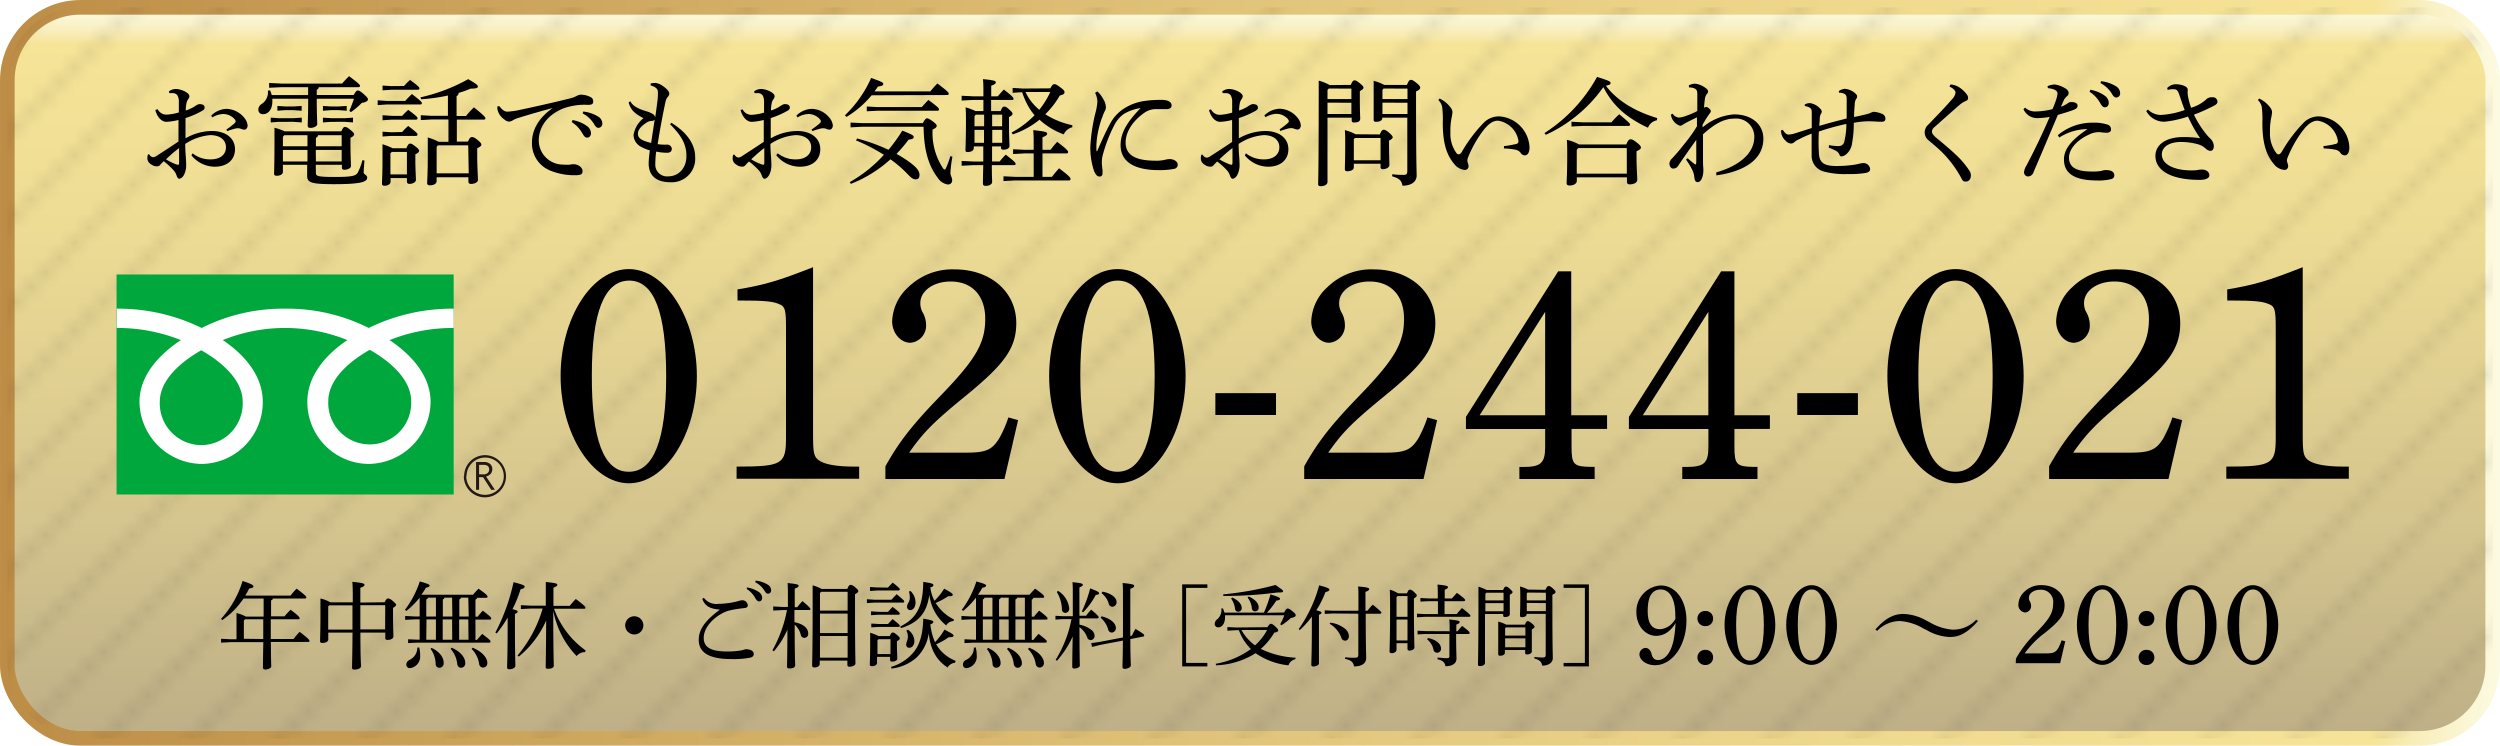 <svg xmlns="http://www.w3.org/2000/svg" xmlns:xlink="http://www.w3.org/1999/xlink" viewBox="0 0 412.24 122.95"><defs><style>.cls-1,.cls-3,.cls-4,.cls-7{fill:none;}.cls-2{fill:#fff;}.cls-3,.cls-4{stroke:#1d1d1b;stroke-width:0.3px;}.cls-3{stroke-linejoin:round;}.cls-4{stroke-linejoin:bevel;}.cls-5{isolation:isolate;}.cls-6{fill:url(#新規グラデーションスウォッチ_7);}.cls-7{stroke-miterlimit:10;stroke-width:2.41px;stroke:url(#Novpolko_p_chodu_18);}.cls-8{mix-blend-mode:soft-light;opacity:0.2;fill:url(#Diagonal_Lines);}.cls-9{fill:#00a73c;}.cls-10{fill:#231815;}</style><linearGradient id="新規グラデーションスウォッチ_7" x1="206.12" y1="121.74" x2="206.12" y2="1.21" gradientUnits="userSpaceOnUse"><stop offset="0" stop-color="#beaf87"/><stop offset="0.3" stop-color="#d5c58e"/><stop offset="0.7" stop-color="#eddc94"/><stop offset="0.95" stop-color="#f6e497"/><stop offset="0.95" stop-color="#f6e498"/><stop offset="0.97" stop-color="#f9f0c0"/><stop offset="0.99" stop-color="#fbf7d8"/><stop offset="1" stop-color="#fcfae1"/></linearGradient><linearGradient id="Novpolko_p_chodu_18" y1="61.47" x2="412.24" y2="61.47" gradientUnits="userSpaceOnUse"><stop offset="0" stop-color="#bd8d46"/><stop offset="0.12" stop-color="#c69b53"/><stop offset="0.48" stop-color="#e0c378"/><stop offset="0.77" stop-color="#f0db8f"/><stop offset="0.95" stop-color="#f6e497"/><stop offset="0.95" stop-color="#f6e498"/><stop offset="0.97" stop-color="#f9f0c0"/><stop offset="0.99" stop-color="#fbf7d8"/><stop offset="1" stop-color="#fcfae1"/></linearGradient><pattern id="Diagonal_Lines" data-name="Diagonal Lines" width="72" height="72" patternTransform="translate(-278.12 713.64) scale(2.41)" patternUnits="userSpaceOnUse" viewBox="0 0 72 72"><rect class="cls-1" width="72" height="72"/><line class="cls-2" x1="-23.75" y1="66" x2="-17.75" y2="72"/><line class="cls-2" x1="-23.75" y1="72" x2="-17.75" y2="66"/><line class="cls-3" x1="-7.48" y1="10.52" x2="10.51" y2="-7.48"/><line class="cls-3" x1="-7.48" y1="16.52" x2="16.51" y2="-7.48"/><line class="cls-3" x1="-7.48" y1="22.52" x2="22.51" y2="-7.48"/><line class="cls-3" x1="-7.48" y1="28.52" x2="28.51" y2="-7.48"/><line class="cls-3" x1="-7.48" y1="34.52" x2="34.51" y2="-7.48"/><line class="cls-3" x1="-7.48" y1="40.52" x2="40.51" y2="-7.48"/><line class="cls-3" x1="-7.48" y1="46.52" x2="46.51" y2="-7.48"/><line class="cls-3" x1="-7.48" y1="52.52" x2="52.51" y2="-7.48"/><line class="cls-3" x1="-7.48" y1="58.52" x2="58.51" y2="-7.48"/><line class="cls-3" x1="-7.48" y1="64.52" x2="64.51" y2="-7.48"/><line class="cls-3" x1="-7.48" y1="70.52" x2="70.51" y2="-7.48"/><line class="cls-3" x1="-7.48" y1="76.51" x2="76.51" y2="-7.48"/><line class="cls-3" x1="-1.48" y1="76.51" x2="76.51" y2="-1.48"/><line class="cls-3" x1="4.51" y1="76.51" x2="76.51" y2="4.52"/><line class="cls-3" x1="10.51" y1="76.51" x2="76.51" y2="10.52"/><line class="cls-3" x1="16.51" y1="76.51" x2="76.51" y2="16.52"/><line class="cls-3" x1="22.51" y1="76.51" x2="76.51" y2="22.52"/><line class="cls-3" x1="28.51" y1="76.51" x2="76.51" y2="28.52"/><line class="cls-3" x1="34.51" y1="76.51" x2="76.51" y2="34.52"/><line class="cls-3" x1="40.51" y1="76.51" x2="76.51" y2="40.52"/><line class="cls-3" x1="46.51" y1="76.51" x2="76.51" y2="46.52"/><line class="cls-3" x1="52.51" y1="76.51" x2="76.51" y2="52.52"/><line class="cls-3" x1="58.51" y1="76.51" x2="76.51" y2="58.52"/><line class="cls-3" x1="64.51" y1="76.51" x2="76.51" y2="64.52"/><line class="cls-4" x1="-28.75" y1="13.5" x2="-18.75" y2="3.5"/></pattern></defs><g class="cls-5"><g id="レイヤー_2" data-name="レイヤー 2"><g id="レイヤー_1-2" data-name="レイヤー 1"><rect class="cls-6" x="1.21" y="1.21" width="409.83" height="120.54" rx="12.05"/><rect class="cls-7" x="1.21" y="1.21" width="409.83" height="120.54" rx="12.05"/><rect class="cls-8" x="1.21" y="1.21" width="409.83" height="120.54" rx="12.05"/><path d="M103.7,44.37c6,0,11.21,8.1,11.21,17.66s-5.16,17.66-11.21,17.66S92.44,71.53,92.44,62,97.59,44.37,103.7,44.37Zm0,33.42q6.15,0,6.15-15.76c0-10.51-2-15.76-6.1-15.76s-6.16,5.3-6.16,15.56C97.54,72.48,99.55,77.79,103.65,77.79Z"/><path d="M134.07,71.73c0,3.06.15,3.61,1,4.21s2.75,1,5.75,1h.85v2H121.46v-2c7.6,0,8.15-.4,8.15-4.81V54c0-2.7-.15-3.4-.9-3.75-1.15-.55-2.3-.7-7.1-.7V47.72c4.5-.75,6.7-1.4,12.46-3.66Z"/><path d="M146,76.89c2.3-4.11,4.46-6.86,9.21-11.76,5.75-5.95,7.25-8.61,7.25-12.56,0-3.8-2.15-6.15-5.7-6.15-2.85,0-5,1.55-5,3.55a3,3,0,0,0,.45,1.65,4.29,4.29,0,0,1,.5,2,2.82,2.82,0,0,1-2.6,2.9c-1.61,0-3-1.6-3-3.55a8,8,0,0,1,2.7-5.65,10.41,10.41,0,0,1,7.61-2.9c5.9,0,10.16,3.7,10.16,8.85,0,4.2-2,6.86-8.66,12.26-5,4.1-6.65,5.75-9,9.11h9.35c3.25,0,4.3-.41,5.5-2.36a20,20,0,0,0,1.51-3.45l1.6.45-2.25,9.71H146Z"/><path d="M184.3,44.37c6,0,11.2,8.1,11.2,17.66s-5.15,17.66-11.2,17.66S173,71.53,173,62,178.19,44.37,184.3,44.37Zm-.05,33.42q6.15,0,6.15-15.76c0-10.51-2.05-15.76-6.1-15.76s-6.16,5.3-6.16,15.56C178.14,72.48,180.14,77.79,184.25,77.79Z"/><path d="M200.41,64.83h10v3.6h-10Z"/><path d="M215.06,76.89c2.31-4.11,4.46-6.86,9.21-11.76,5.75-5.95,7.25-8.61,7.25-12.56,0-3.8-2.15-6.15-5.7-6.15-2.85,0-5,1.55-5,3.55a3,3,0,0,0,.45,1.65,4.29,4.29,0,0,1,.5,2,2.82,2.82,0,0,1-2.6,2.9c-1.6,0-2.95-1.6-2.95-3.55a8,8,0,0,1,2.7-5.65,10.37,10.37,0,0,1,7.6-2.9c5.91,0,10.16,3.7,10.16,8.85,0,4.2-2,6.86-8.66,12.26-5,4.1-6.65,5.75-9,9.11h9.35c3.26,0,4.31-.41,5.51-2.36a20.85,20.85,0,0,0,1.5-3.45l1.6.45-2.25,9.71H215.06Z"/><path d="M259.09,68.48H265v2.25h-5.86v2.9c0,3,.35,3.31,3.2,3.36h.61v2H250.54V77h.55c3,0,3.7-.6,3.7-3.36v-2.9H241.73v-2l15.21-24h2.15Zm-15.11,0h10.81V51.42Z"/><path d="M286,68.48h5.85v2.25H286v2.9c0,3,.35,3.31,3.2,3.36h.6v2H277.4V77H278c3,0,3.71-.6,3.71-3.36v-2.9H268.6v-2l15.21-24H286Zm-15.11,0h10.81V51.42Z"/><path d="M296.36,64.83h10v3.6h-10Z"/><path d="M322.48,44.37c6,0,11.21,8.1,11.21,17.66s-5.16,17.66-11.21,17.66S311.22,71.53,311.22,62,316.38,44.37,322.48,44.37Zm-.05,33.42q6.15,0,6.15-15.76c0-10.51-2.05-15.76-6.1-15.76s-6.15,5.3-6.15,15.56C316.33,72.48,318.33,77.79,322.43,77.79Z"/><path d="M337.89,76.89c2.3-4.11,4.45-6.86,9.21-11.76,5.75-5.95,7.25-8.61,7.25-12.56,0-3.8-2.15-6.15-5.7-6.15-2.86,0-5,1.55-5,3.55a3,3,0,0,0,.45,1.65,4.29,4.29,0,0,1,.5,2,2.82,2.82,0,0,1-2.6,2.9c-1.6,0-2.95-1.6-2.95-3.55a8,8,0,0,1,2.7-5.65,10.38,10.38,0,0,1,7.61-2.9c5.9,0,10.15,3.7,10.15,8.85,0,4.2-1.95,6.86-8.65,12.26-5,4.1-6.66,5.75-9,9.11h9.36c3.25,0,4.3-.41,5.5-2.36a20.85,20.85,0,0,0,1.5-3.45l1.6.45-2.25,9.71H337.89Z"/><path d="M379.71,71.73c0,3.06.15,3.61,1,4.21s2.75,1,5.75,1h.85v2H367.11v-2c7.6,0,8.15-.4,8.15-4.81V54c0-2.7-.15-3.4-.9-3.75-1.15-.55-2.3-.7-7.1-.7V47.72c4.5-.75,6.7-1.4,12.45-3.66Z"/><rect class="cls-9" x="19.22" y="45.26" width="55.59" height="36.28"/><path class="cls-10" d="M76.48,78.52A3.48,3.48,0,1,0,80,75.05a3.47,3.47,0,0,0-3.47,3.47m.4,0A3.07,3.07,0,1,1,80,81.59,3.08,3.08,0,0,1,76.88,78.52Z"/><path class="cls-10" d="M81.64,80.77H81l-1.35-2.09H79v2.09H78.5V76.18h1.3a1.55,1.55,0,0,1,1,.31,1.08,1.08,0,0,1,.38.89,1.15,1.15,0,0,1-.27.75,1.48,1.48,0,0,1-.76.44l1.46,2.2M79,78.22h.67A1,1,0,0,0,80.4,78a.77.77,0,0,0,.26-.58c0-.51-.31-.77-.94-.77H79Z"/><path class="cls-2" d="M33.19,73.4a6.89,6.89,0,0,1-6.84-7.14c0-3.73,3.7-6.72,6.84-8.5,3.13,1.78,6.83,4.77,6.83,8.5a6.88,6.88,0,0,1-6.83,7.14m20.94-7.22c0-3.74,3.7-6.72,6.84-8.5,3.14,1.78,6.83,4.76,6.83,8.5a6.84,6.84,0,1,1-13.67,0M74.8,50.9a31.27,31.27,0,0,0-14,3.18A29.9,29.9,0,0,0,47,50.9a29.91,29.91,0,0,0-13.75,3.18,31.22,31.22,0,0,0-14-3.18v3.18a28.1,28.1,0,0,1,10.57,2C26.35,58.38,23,61.86,23,66.26A10.39,10.39,0,0,0,33.26,76.5,10.19,10.19,0,0,0,43.33,66.26c0-4.4-3.16-7.88-6.59-10.18a27.37,27.37,0,0,1,20.54,0c-3.44,2.3-6.6,5.78-6.6,10.18A10.19,10.19,0,0,0,60.75,76.5,10.33,10.33,0,0,0,71,66.26c0-4.4-3.32-7.88-6.76-10.18a28.15,28.15,0,0,1,10.58-2Z"/><path d="M39,103.09c0-.92,0-1.39,0-2a5.89,5.89,0,0,1,1.54.58h2.93V98.69H40.16a13.32,13.32,0,0,1-3.51,3.56l-.2-.2A16.26,16.26,0,0,0,40,95.8c1.51.51,1.79.68,1.79.89s-.22.29-.7.34a12.34,12.34,0,0,1-.64,1.18h7.46c.31-.41.65-.78,1-1.15,1.4,1.06,1.6,1.27,1.6,1.44s-.1.19-.25.19H45a.4.4,0,0,1-.3.31v2.63h2.22c.31-.38.61-.72,1-1.09,1.33,1,1.49,1.26,1.49,1.4s-.06.17-.22.17H44.65c0,1.09,0,2.17,0,3.26h3.76a11.51,11.51,0,0,1,1-1.18c1.48,1.13,1.62,1.35,1.62,1.49s-.06.17-.22.17H44.67c0,2.92.06,3.67.06,4s-.54.55-1,.55c-.25,0-.37-.11-.37-.31,0-.39,0-1.2.06-4.2H38l-1.55.08v-.64l1.55.08h1Zm4.41,2.28c0-1.09,0-2.17,0-3.26h-3l-.2.22v3Z"/><path d="M63.43,99.31c.23-.51.37-.62.51-.62s.37,0,.81.39.57.51.57.65-.17.3-.51.51V101c0,2.56.06,3.51.06,3.93s-.51.59-1,.59c-.22,0-.34-.11-.34-.3v-.91H59.43c0,4.29.1,5.17.1,5.53s-.51.57-1.09.57c-.25,0-.39-.09-.39-.29,0-.56.05-1.7.08-5.81h-4v1.15c0,.34-.43.56-1,.56-.23,0-.35-.1-.35-.3,0-.4.06-1.54.06-4.77,0-.94,0-1.63,0-2.26a5.68,5.68,0,0,1,1.63.63h3.7v0c0-1.79,0-2.66-.07-3.38,1.81.18,2,.3,2,.49s-.14.31-.68.49v2.44Zm-9.31.67v3.84h4c0-1.34,0-2.69,0-4H54.29Zm9.4-.19h-4.1c0,1.34,0,2.69,0,4h4.09Z"/><path d="M78,98.07c.29-.36.57-.67.91-1,1.42,1,1.48,1.17,1.48,1.32s-.09.19-.25.19H78.66c0,.16-.13.22-.26.3v2.81h.37a11.51,11.51,0,0,1,.85-1c1.28,1,1.38,1.14,1.38,1.29s-.07.19-.23.19H78.4v3.35h.24l.87-1c1.29,1,1.37,1.1,1.37,1.26s-.09.19-.25.19H68.81l-1.51.07v-.63l1.51.07h.39v-3.35h-.85l-1.54.08v-.64l1.54.08h.85V98.55h0A13.43,13.43,0,0,1,67,100.74l-.22-.19a15.77,15.77,0,0,0,2.44-4.67c1.38.37,1.62.53,1.62.68s-.14.27-.62.36a9,9,0,0,1-.74,1.15Zm-8.89,8.68a4.6,4.6,0,0,1,.17,1.32,1.93,1.93,0,0,1-1.64,2.1.57.57,0,0,1-.64-.56.88.88,0,0,1,.56-.81,2.23,2.23,0,0,0,1.26-2Zm1.45-8.2c0,.16-.13.22-.27.3v2.81h1.59V98.55Zm-.27,6.94h1.59v-3.35H70.33Zm.87,1.34c1.37.65,2,1.6,2,2.47a.72.72,0,0,1-.7.81.6.6,0,0,1-.62-.59A4.39,4.39,0,0,0,71,107Zm3.39-8.28H73.28c0,.16-.12.22-.26.3v2.81h1.57Zm0,3.59H73v3.35h1.57Zm-.09,4.66c1.69.73,2.26,1.79,2.26,2.52a.71.71,0,0,1-.7.79c-.32,0-.57-.22-.63-.65A4.34,4.34,0,0,0,74.31,107Zm2.76-8.25H76c0,.16-.12.22-.26.3v2.81h1.55Zm0,3.59H75.71v3.35h1.55Zm.7,4.66c1.63.65,2.44,1.72,2.44,2.5a.72.72,0,0,1-.67.78.66.66,0,0,1-.68-.62A4.47,4.47,0,0,0,77.77,107Z"/><path d="M81.68,104.3a32.2,32.2,0,0,0,3-8.3c1.63.41,1.83.56,1.83.73s-.15.33-.67.44a21.52,21.52,0,0,1-1.33,3.28c.65.15.85.28.85.4s-.09.23-.45.4v1.67c0,4.59.07,6.24.07,6.89,0,.28-.44.55-1,.55-.25,0-.36-.11-.36-.3,0-.59.09-2.24.09-7.16v-1.07a19.85,19.85,0,0,1-1.8,2.62ZM90,98.54c0-1.4,0-2,0-2.57,1.72.16,1.9.28,1.9.45s-.11.28-.64.48v3h2.69c.28-.34.6-.73,1-1.13,1.48,1.13,1.58,1.26,1.58,1.43s-.09.18-.23.18H91.36a14.48,14.48,0,0,0,5.22,6.88l-.11.27a1.75,1.75,0,0,0-1.38.65A13.07,13.07,0,0,1,94,106.92a14.65,14.65,0,0,1-1.77-3,16.11,16.11,0,0,1-1-3.17c0,7.07.09,8.58.09,9s-.51.53-1,.53c-.23,0-.34-.08-.34-.27,0-.59.06-2,.08-7.68a16,16,0,0,1-4.51,5.94l-.21-.18a21.18,21.18,0,0,0,4.14-7.74h-2l-1.59.08v-.64l1.59.08H90Z"/><path d="M106.09,103.12a1.48,1.48,0,0,1-3,0,1.48,1.48,0,1,1,3,0Z"/><path d="M118.64,100.51c-1.45-.11-2.36-.48-2.84-1.76l.26-.18a2.58,2.58,0,0,0,2.42,1,13.3,13.3,0,0,0,3.28-.46,2.34,2.34,0,0,1,.65-.13.9.9,0,0,1,.9.84c0,.27-.18.42-.59.45-.71.08-1.35.17-1.84.27a7.65,7.65,0,0,0-1.22.32c-2,.86-3.62,2.61-3.62,4.34,0,1.41,1,2.23,3.83,2.23a14.12,14.12,0,0,0,2.17-.15,4.93,4.93,0,0,0,.54-.12,1.4,1.4,0,0,1,.47-.1c.73,0,1.24.31,1.24.76,0,.28-.09.47-.51.61a14.56,14.56,0,0,1-3.17.25c-3.56,0-5.39-1-5.39-3.17,0-1.68,1-3.14,3.42-4.93Zm4.53-3.64a4.82,4.82,0,0,1,2,.78,1.22,1.22,0,0,1,.51.92c0,.38-.22.6-.51.6s-.44-.23-.7-.68a4.14,4.14,0,0,0-1.34-1.37Zm1.43-1.13a4.69,4.69,0,0,1,2,.67,1.1,1.1,0,0,1,.56.9.54.54,0,0,1-.52.59c-.18,0-.35-.1-.62-.56A3.93,3.93,0,0,0,124.53,96Z"/><path d="M131,102.59c1.49.31,2.27,1,2.27,1.88a.64.64,0,0,1-.64.71.6.6,0,0,1-.59-.54,3.34,3.34,0,0,0-1-1.63c0,5.09.08,6.26.08,6.68s-.47.53-1,.53c-.23,0-.34-.1-.34-.28,0-.52.05-1.73.06-6.11a14.87,14.87,0,0,1-2.23,3.57l-.24-.17a21.8,21.8,0,0,0,2.4-6.63H129l-1.5.08V100l1.5.08h.92V98.68c0-1.37,0-2-.05-2.54,1.62.16,1.82.27,1.82.45s-.14.27-.64.47v3.06h.42a9.82,9.82,0,0,1,.86-1c1.19,1,1.3,1.18,1.3,1.3s-.05.17-.2.17H131Zm8.71-5.48c.24-.55.37-.66.53-.66s.33,0,.78.39.51.51.51.64-.12.28-.54.5v2.36c0,7,.07,8.37.07,9.07,0,.32-.51.53-1,.53a.29.29,0,0,1-.33-.3v-.71h-4.56v.57c0,.33-.39.56-.89.56-.25,0-.36-.12-.36-.31,0-.7.08-2.16.08-9.89,0-1.91,0-2.63,0-3.34a6.64,6.64,0,0,1,1.47.59Zm.06.48h-4.38l-.18.21v2.89h4.56Zm0,3.59h-4.56v3.21h4.56Zm0,3.69h-4.56v3.58h4.56Z"/><path d="M147,98.89c.26-.29.53-.57.86-.91,1.19,1,1.24,1.07,1.24,1.21s-.1.18-.25.18h-4.72l-1.18.08v-.64l1.18.08Zm-.29,6c.24-.51.34-.59.49-.59s.25,0,.69.38.48.48.48.59-.1.29-.47.46v.59c0,.89.06,1.84.06,2.29,0,.28-.39.49-.85.49-.23,0-.34-.11-.34-.28v-.51h-2.15v1c0,.33-.37.54-.82.54-.26,0-.37-.07-.37-.26,0-.43.06-1.4.06-3.37,0-.75,0-1.13,0-1.88a8.55,8.55,0,0,1,1.38.54Zm-.28-8c.24-.29.48-.52.77-.82,1.15.89,1.17,1,1.17,1.12s-.1.18-.25.18h-3.48l-1.18.08V96.8l1.18.07Zm0,4c.26-.29.45-.5.76-.81,1.16.87,1.18,1,1.18,1.11s-.1.18-.25.18h-3.31l-1.18.08v-.64l1.18.08Zm0,2c.27-.29.45-.49.76-.8,1.11.87,1.19,1,1.19,1.1s-.1.19-.25.19h-3.28l-1.18.07v-.63l1.18.07Zm-1.55,2.51-.19.18v2.27h2.15v-2.45Zm12.6,3.89a1.6,1.6,0,0,0-1.23.78c-1.88-1.23-2.83-3-3.11-5.65a6.77,6.77,0,0,1-2,4,7.47,7.47,0,0,1-4.13,1.82l-.08-.28a7.41,7.41,0,0,0,3.54-2.21c1.09-1.16,1.71-3,1.77-5.74,1.52.26,1.66.38,1.66.54s-.09.23-.49.42a10.23,10.23,0,0,0,.77,2.93,11.19,11.19,0,0,0,1.56-2.08c1.35.69,1.49.83,1.49,1s-.16.27-.79.25a10.67,10.67,0,0,1-2.07,1.17,6.35,6.35,0,0,0,3.22,2.73Zm-.24-6.88a1.49,1.49,0,0,0-1.22.72,7.67,7.67,0,0,1-2.78-5.07c-.38,3-1.8,4.62-4.68,5.52l-.11-.27c2.63-1.32,3.75-3.15,3.79-7.36,1.56.23,1.67.34,1.67.53s-.1.25-.5.39a6.33,6.33,0,0,0,.68,2.2,10.17,10.17,0,0,0,1.6-2c1.31.71,1.41.84,1.41,1s-.15.27-.74.24a12.88,12.88,0,0,1-2.07,1.12,7.25,7.25,0,0,0,3,2.71Zm-7.54,1.42a2.35,2.35,0,0,1,1.08,1.88c0,.68-.4,1.11-.84,1.11a.49.49,0,0,1-.51-.54c0-.4.28-.71.28-1.34a1.86,1.86,0,0,0-.26-.94Zm.45-6.37a2.69,2.69,0,0,1,.82,1.88c0,.77-.37,1.26-.9,1.26a.51.51,0,0,1-.5-.55,1.4,1.4,0,0,1,.27-.74,1.6,1.6,0,0,0,.18-.78,3.16,3.16,0,0,0-.14-1Z"/><path d="M169.77,98.07c.3-.36.58-.67.92-1,1.41,1,1.48,1.17,1.48,1.32s-.1.19-.25.19H170.4a.45.45,0,0,1-.27.3v2.81h.37a10.1,10.1,0,0,1,.86-1c1.27,1,1.38,1.14,1.38,1.29s-.08.19-.23.19h-2.38v3.35h.25l.87-1c1.29,1,1.37,1.1,1.37,1.26s-.1.19-.25.19H160.55l-1.51.07v-.63l1.51.07h.39v-3.35h-.86l-1.54.08v-.64l1.54.08h.86V98.55h0a13.38,13.38,0,0,1-2.12,2.19l-.22-.19A16,16,0,0,0,161,95.88c1.38.37,1.61.53,1.61.68s-.14.27-.62.36a10.09,10.09,0,0,1-.73,1.15Zm-8.88,8.68a5,5,0,0,1,.17,1.32,1.93,1.93,0,0,1-1.65,2.1.56.56,0,0,1-.63-.56.87.87,0,0,1,.56-.81,2.22,2.22,0,0,0,1.25-2Zm1.44-8.2c0,.16-.12.22-.26.3v2.81h1.58V98.55Zm-.26,6.94h1.58v-3.35h-1.58Zm.87,1.34c1.37.65,2.05,1.6,2.05,2.47a.72.72,0,0,1-.7.81.6.6,0,0,1-.62-.59,4.39,4.39,0,0,0-.93-2.49Zm3.39-8.28H165c0,.16-.12.22-.26.3v2.81h1.57Zm0,3.59h-1.57v3.35h1.57Zm-.1,4.66c1.7.73,2.27,1.79,2.27,2.52a.71.71,0,0,1-.7.79c-.32,0-.57-.22-.64-.65a4.27,4.27,0,0,0-1.11-2.44ZM169,98.55h-1.29c0,.16-.13.22-.27.3v2.81H169Zm0,3.59h-1.56v3.35H169Zm.7,4.66c1.63.65,2.44,1.72,2.44,2.5a.72.72,0,0,1-.67.78.68.68,0,0,1-.69-.62,4.39,4.39,0,0,0-1.27-2.44Z"/><path d="M178,103a4.64,4.64,0,0,1,1.9.82,1.31,1.31,0,0,1,.59,1,.69.69,0,0,1-.62.73.62.62,0,0,1-.61-.5,3.62,3.62,0,0,0-1.26-1.63c0,4.83.06,5.92.06,6.34,0,.25-.42.48-.91.48-.22,0-.34-.11-.34-.28,0-.43,0-1.32.07-5a16,16,0,0,1-2.59,4l-.22-.15a19.64,19.64,0,0,0,2.61-6.72h-1.4l-1.24.08v-.63l1.24.07h1.62V98.6c0-1.56,0-2.08-.06-2.6,1.52.14,1.71.25,1.71.42s-.11.25-.56.44v4.67h1.1a9.16,9.16,0,0,1,.84-1c1.12.93,1.23,1.13,1.23,1.26s-.1.18-.25.18H178Zm-3.52-5.56a3.84,3.84,0,0,1,1.83,2.89.66.66,0,0,1-.65.73.54.54,0,0,1-.55-.56,5.86,5.86,0,0,0-.85-2.89Zm3.91,3.38a19.7,19.7,0,0,0,1.37-3.8c1.29.49,1.47.63,1.47.79s-.14.26-.54.29a12.5,12.5,0,0,1-2.08,2.86Zm8.25,4c.17-.34.37-.73.59-1.12,1.33.79,1.44.93,1.44,1.06s0,.18-.2.21l-2.08.41c0,3,.08,3.9.08,4.35,0,.29-.53.56-1,.56-.25,0-.38-.11-.38-.3,0-.48.05-1.38.07-4.36l-3.72.71-1.38.34-.12-.63,1.44-.21,3.79-.73c0-1.55,0-3.58,0-6.32,0-1.41,0-2-.06-2.65,1.67.15,1.91.28,1.91.46s-.1.3-.64.5v1.71c0,2.61,0,4.56,0,6.06Zm-5-3.19c1.63.38,2.36,1.25,2.36,1.88a.72.72,0,0,1-.67.8.65.65,0,0,1-.61-.55,3.8,3.8,0,0,0-1.22-1.88Zm.14-4.07c1.63.3,2.33,1.08,2.33,1.68a.72.72,0,0,1-.7.81.62.62,0,0,1-.59-.53,3.34,3.34,0,0,0-1.18-1.71Z"/><path d="M194.94,96.36h4.15v.58h-3.51v12.37h3.51v.58h-4.15Z"/><path d="M211.75,101c.26-.52.41-.65.58-.65s.33.07.81.46.51.5.51.67-.22.32-.81.43a8.73,8.73,0,0,1-1.54,1.19l-.2-.17a9.68,9.68,0,0,0,.68-1.48H202c0,.13,0,.26,0,.38,0,.87-.42,1.62-1.12,1.62a.56.56,0,0,1-.58-.56,1,1,0,0,1,.45-.8,2,2,0,0,0,.64-1.76l.27,0a5,5,0,0,1,.24.69h6.51a20.29,20.29,0,0,0,1.08-3c1.39.41,1.58.54,1.58.71s-.17.25-.61.31a13.79,13.79,0,0,1-1.55,2ZM209,103.42c.29-.48.44-.56.57-.56s.29.06.66.39.54.52.54.7-.19.29-.64.37A11.28,11.28,0,0,1,207.9,107a14.8,14.8,0,0,0,5.74,1.45l-.06.26a1.54,1.54,0,0,0-1.12,1,11.63,11.63,0,0,1-5.42-2,13.09,13.09,0,0,1-6.51,2l-.07-.26a13.7,13.7,0,0,0,5.81-2.43,8.56,8.56,0,0,1-1.36-1.75,9.18,9.18,0,0,1-.62-1.35h-.5l-1.4.08v-.6l1.4.07ZM201.72,98a51.06,51.06,0,0,0,8.61-1.54c1,.7,1.25.88,1.25,1s-.09.23-.39.23a3.18,3.18,0,0,1-.48,0,67,67,0,0,1-9,.58Zm1.48.53c1.13.51,1.55,1.18,1.55,1.7a.56.56,0,0,1-.58.64.51.51,0,0,1-.52-.51A3.57,3.57,0,0,0,203,98.7Zm1.51,5.35a7.7,7.7,0,0,0,2.24,2.54,9.65,9.65,0,0,0,2-2.54Zm1.19-5.52c1.13.49,1.65,1.17,1.65,1.8a.58.58,0,0,1-.58.65c-.31,0-.51-.17-.55-.55a3.25,3.25,0,0,0-.71-1.73Z"/><path d="M214.17,103.71a22.73,22.73,0,0,0,3.35-7.19c1.46.38,1.69.51,1.69.71s-.2.29-.65.41a16.49,16.49,0,0,1-1.5,3c.67.16.85.24.85.37s-.09.24-.42.38v1.57c0,4.13,0,5.82,0,6.43,0,.26-.45.51-.92.51-.24,0-.34-.1-.34-.28,0-.55.09-2.24.09-6.68v-1.27a15.43,15.43,0,0,1-2,2.24Zm5.68-2.55-1.41.07v-.59l1.41.07H224V99.16c0-1.27,0-1.91-.06-2.45,1.62.13,1.83.25,1.83.42s-.13.29-.61.47v3.11h.32c.3-.37.55-.68.88-1,1.32,1.07,1.42,1.22,1.42,1.32s-.09.17-.23.17H225.2c0,5.39.08,6.47.08,7.31s-.68,1.38-2,1.38c-.13-.66-.39-1-1.48-1.25l0-.26a13.3,13.3,0,0,0,1.57.08c.51,0,.61-.11.61-.62v-6.64Zm-.47,1.51a4.87,4.87,0,0,1,2.4,1,1.68,1.68,0,0,1,.65,1.2c0,.48-.29.77-.6.77a.64.64,0,0,1-.65-.49,4.39,4.39,0,0,0-1.93-2.29Z"/><path d="M232,97.84c.22-.52.33-.61.48-.61s.28,0,.68.38.46.46.46.59-.11.28-.47.47v2.27c0,3.41.08,5.19.08,5.83,0,.31-.42.51-.84.51a.28.28,0,0,1-.3-.29v-.93h-1.81v1.07c0,.34-.37.58-.8.58-.25,0-.35-.1-.35-.29,0-.4.09-2.29.09-6.71,0-1.85,0-2.71-.05-3.48a6.09,6.09,0,0,1,1.38.61Zm.09.45h-1.64l-.17.19v3.23h1.81Zm0,3.87h-1.81v3.45h1.81Zm5-3.48c0-.94,0-1.58-.05-2.29,1.52.15,1.72.25,1.72.42s-.13.26-.53.44v1.43h1.18l.83-.92c1.25.91,1.35,1.07,1.35,1.2s-.09.17-.23.17H238.2v2.13h2c.26-.32.55-.65.87-1,1.29,1,1.39,1.15,1.39,1.28s-.07.17-.23.17H235l-1.35.08v-.6l1.35.07h2.11V99.13h-1.53l-1.36.07v-.59l1.36.07Zm1.95,5.41c0-.9,0-1.33-.06-1.94,1.57.16,1.71.26,1.71.42s-.12.26-.55.42v1.1h.2c.25-.3.45-.55.76-.88,1.17.89,1.23,1,1.23,1.16s-.07.17-.22.17h-2c0,2.71.06,3.57.06,4.06,0,.8-.68,1.26-1.82,1.26-.1-.61-.41-.94-1.31-1.15v-.27c.49,0,1,.09,1.48.09s.48-.12.48-.44v-3.55h-3.9l-1.35.07V104l1.35.07Zm-3.55,1.12c1.4.29,2.13,1,2.13,1.75a.63.63,0,0,1-.63.67.6.6,0,0,1-.61-.48,2.87,2.87,0,0,0-1.07-1.73Z"/><path d="M247.86,97.29c.2-.48.3-.56.45-.56s.28,0,.65.36.45.42.45.55-.11.25-.45.42v.88c0,1.32,0,2,0,2.34s-.38.46-.8.46c-.19,0-.29-.07-.29-.26v-.23h-3v8.06c0,.32-.37.52-.82.52-.24,0-.34-.07-.34-.25,0-.43.08-2.13.08-10.64,0-1,0-1.5,0-2.2a7.85,7.85,0,0,1,1.36.55Zm-2.77.45-.16.17V99h3V97.74Zm-.16,1.71v1.35h3V99.45Zm6.53,3.55c.18-.48.31-.58.44-.58s.35.08.67.35.47.45.47.58-.12.26-.45.44v.81c0,1.68,0,2.52,0,2.82s-.39.5-.81.5c-.19,0-.29-.09-.29-.26v-.48h-3.34v.45c0,.32-.34.5-.79.5-.21,0-.31-.08-.31-.27,0-.35,0-1.18,0-3.25,0-1.23,0-1.58,0-2.11a6,6,0,0,1,1.32.5Zm.07.45h-3.19l-.15.15v1.21h3.34Zm0,1.81h-3.34v1.47h3.34Zm3.3-8c.25-.53.37-.62.51-.62s.29,0,.68.36.48.45.48.61-.13.29-.52.46v1c0,7.77.07,8.82.07,9.43,0,.78-.7,1.26-1.75,1.26-.11-.6-.34-.9-1.28-1.18l0-.26a10.88,10.88,0,0,0,1.35.1c.4,0,.51-.08.51-.55v-6.65h-3.15v.1c0,.3-.38.45-.77.45-.23,0-.32-.07-.32-.25s.05-1.16.05-2.81c0-1,0-1.29-.05-2a5.48,5.48,0,0,1,1.32.51Zm-2.94.45-.13.17V99h3.15V97.74Zm-.13,1.71v1.35h3.15V99.45Z"/><path d="M257.83,109.89v-.58h3.51V96.94h-3.51v-.58H262v13.53Z"/><path d="M275.43,103.85a3.31,3.31,0,0,1-2.33,1c-1.82,0-3.26-1.7-3.26-3.84a4.27,4.27,0,0,1,4-4.47c2.46,0,4.25,2.4,4.25,5.79,0,4.06-2.31,7.36-5.2,7.36-1.38,0-2.55-.82-2.55-1.79a1.07,1.07,0,0,1,1-1.06c.46,0,.84.37,1,1s.44,1,1.06,1c1.25,0,2.23-1.4,2.61-3.5a19.87,19.87,0,0,0,.28-2.61A5,5,0,0,1,275.43,103.85Zm.82-2.42c0-2.63-.91-4.23-2.4-4.23s-2.15,1.26-2.15,3.55c0,2,.66,3,2,3a3,3,0,0,0,2.07-1,5.21,5.21,0,0,0,.5-.69Z"/><path d="M282.48,102a1.2,1.2,0,0,1-1.22,1.24,1.25,1.25,0,1,1,0-2.49A1.21,1.21,0,0,1,282.48,102Zm0,6.4a1.21,1.21,0,0,1-1.22,1.25,1.25,1.25,0,1,1,0-2.49A1.2,1.2,0,0,1,282.48,108.37Z"/><path d="M288.56,96.49c2.26,0,4.18,3,4.18,6.57s-1.92,6.58-4.18,6.58-4.19-3-4.19-6.58S286.29,96.49,288.56,96.49Zm0,12.44c1.52,0,2.29-2,2.29-5.87s-.77-5.86-2.28-5.86-2.29,2-2.29,5.79C286.27,107,287,108.93,288.55,108.93Z"/><path d="M298.73,96.49c2.26,0,4.18,3,4.18,6.57s-1.92,6.58-4.18,6.58-4.19-3-4.19-6.58S296.46,96.49,298.73,96.49Zm0,12.44c1.52,0,2.29-2,2.29-5.87s-.77-5.86-2.28-5.86-2.29,2-2.29,5.79C296.44,107,297.19,108.93,298.72,108.93Z"/><path d="M326.16,102.41c-1.68,1.88-3,2.63-4.62,2.63a8.14,8.14,0,0,1-3.84-1.14l-.5-.24a8.76,8.76,0,0,0-3.88-1.25,5.17,5.17,0,0,0-3.78,1.62l-.3-.22c1.6-1.83,3-2.57,4.6-2.57a8.15,8.15,0,0,1,3.86,1.12l.48.24a8.84,8.84,0,0,0,3.79,1.23,5.28,5.28,0,0,0,3.91-1.64Z"/><path d="M332.42,108.6a19.29,19.29,0,0,1,3.43-4.38c2.14-2.22,2.7-3.2,2.7-4.68a2,2,0,0,0-2.13-2.29c-1.06,0-1.86.58-1.86,1.32a1.14,1.14,0,0,0,.17.62,1.58,1.58,0,0,1,.19.73,1.06,1.06,0,0,1-1,1.08,1.24,1.24,0,0,1-1.1-1.33,3,3,0,0,1,1-2.1,3.87,3.87,0,0,1,2.84-1.08c2.19,0,3.78,1.38,3.78,3.3,0,1.56-.73,2.55-3.23,4.56a15.38,15.38,0,0,0-3.35,3.39h3.48c1.22,0,1.61-.15,2.05-.87a7.21,7.21,0,0,0,.56-1.29l.6.17-.84,3.61h-7.32Z"/><path d="M346.67,96.49c2.25,0,4.17,3,4.17,6.57s-1.92,6.58-4.17,6.58-4.2-3-4.2-6.58S344.39,96.49,346.67,96.49Zm0,12.44c1.52,0,2.29-2,2.29-5.87s-.77-5.86-2.27-5.86-2.3,2-2.3,5.79C344.37,107,345.12,108.93,346.65,108.93Z"/><path d="M355.24,102a1.21,1.21,0,0,1-1.23,1.24,1.25,1.25,0,1,1,0-2.49A1.21,1.21,0,0,1,355.24,102Zm0,6.4a1.21,1.21,0,0,1-1.23,1.25,1.25,1.25,0,1,1,0-2.49A1.21,1.21,0,0,1,355.24,108.37Z"/><path d="M361.32,96.49c2.26,0,4.18,3,4.18,6.57s-1.92,6.58-4.18,6.58-4.19-3-4.19-6.58S359.05,96.49,361.32,96.49Zm0,12.44c1.52,0,2.29-2,2.29-5.87s-.77-5.86-2.28-5.86S359,99.17,359,103C359,107,359.78,108.93,361.31,108.93Z"/><path d="M371.49,96.49c2.26,0,4.18,3,4.18,6.57s-1.92,6.58-4.18,6.58-4.19-3-4.19-6.58S369.22,96.49,371.49,96.49Zm0,12.44c1.53,0,2.3-2,2.3-5.87s-.77-5.86-2.28-5.86-2.29,2-2.29,5.79C369.2,107,370,108.93,371.47,108.93Z"/><path d="M31.75,25.28a4.64,4.64,0,0,0,3,1c1.55,0,2.51-.78,2.51-2s-1-2-2.59-2a8.83,8.83,0,0,0-4.13,1.45c0,.87.06,1.62.1,2.12s.06,1.06.06,1.45a3.42,3.42,0,0,1-.21,1.18c-.2.58-.54.94-.91,1-.17,0-.31-.15-.43-.44a2.45,2.45,0,0,0-.52-.95A12.37,12.37,0,0,0,27,26.58c-.23.21-.44.44-.58.59a.63.63,0,0,1-.56.26,1.61,1.61,0,0,1-1-.37,1.14,1.14,0,0,1-.56-1c0-.27.06-.58.15-.61s.14,0,.2.07a.8.8,0,0,0,.61.41,1.34,1.34,0,0,0,.6-.25c1.2-.77,2.49-1.62,3.57-2.34V19.78a9.4,9.4,0,0,1-2,.31c-.7,0-1.49-.67-1.82-1.95L26,18a1.6,1.6,0,0,0,1.54.9,8.75,8.75,0,0,0,1.95-.36V16.91a2.18,2.18,0,0,0-.21-1.14.9.9,0,0,0-.73-.41c-.23,0-.43,0-.62,0l-.08-.29a2,2,0,0,1,1.1-.4c.93,0,2.28.63,2.28,1.19a.78.78,0,0,1-.19.49,1.7,1.7,0,0,0-.31.77,6.43,6.43,0,0,0-.1,1.1,6.11,6.11,0,0,0,1.55-.73,2,2,0,0,1,.6-.31,1.26,1.26,0,0,1,.57.05.51.51,0,0,1,.39.51c0,.25-.13.38-.41.54a14.48,14.48,0,0,1-2.74,1.19c0,1.14,0,2.24,0,3.34a8.9,8.9,0,0,1,4.34-1.21c2.28,0,3.82,1.17,3.82,3s-1.37,2.89-3.34,2.89a5,5,0,0,1-3.84-1.87Zm-4.36,1A8,8,0,0,0,28.8,27a2.09,2.09,0,0,0,.58.18c.11,0,.15-.1.15-.45,0-.65,0-1.48,0-2.31C28.74,25,28,25.67,27.39,26.25Zm9.94-4.92a14.19,14.19,0,0,0,1.31-1c.16-.15.23-.25.21-.38a.55.55,0,0,0-.11-.27,2.54,2.54,0,0,0-1.91-.91,3.72,3.72,0,0,0-1.82.56l-.19-.29a3.76,3.76,0,0,1,2.51-1.12,3.89,3.89,0,0,1,3,1.54,2.26,2.26,0,0,1,.5,1.18c0,.48-.29.71-.52.71a1.63,1.63,0,0,1-.62-.15,1.08,1.08,0,0,0-.46-.08,1.7,1.7,0,0,0-.46.06,13.46,13.46,0,0,0-1.32.41Z"/><path d="M52.56,14.38a.46.46,0,0,1-.33.42v.87h6.08c.4-.66.52-.75.69-.75s.37.06,1,.62.67.69.67.86-.19.45-1,.56a13.29,13.29,0,0,1-1.8,1.53l-.27-.21a20.77,20.77,0,0,0,.76-2H52.23c0,2.45.08,3.7.08,4.19,0,.34-.58.62-1.12.62-.29,0-.45-.12-.45-.33,0-.58.08-1.86.08-4.48H44.91c0,.15,0,.29,0,.44,0,1.39-.73,2.11-1.52,2.11a.73.73,0,0,1-.79-.76,1.1,1.1,0,0,1,.57-.94,2.28,2.28,0,0,0,1-2.18l.35-.06a4.83,4.83,0,0,1,.29.79h6V14.38h-4.5l-1.93.09v-.79l2,.1H56.42a14.57,14.57,0,0,1,1.14-1.22c1.66,1.24,1.81,1.45,1.81,1.59s-.12.23-.31.23ZM46,19.49h2.39l1.37-.09v.79l-1.37-.1H46l-1.36.1V19.4Zm6.09,9.07c0,.47.33.62,3.09.62,3.07,0,3.53-.21,3.84-.77a9.77,9.77,0,0,0,.74-2l.34.06c-.07.81-.13,1.56-.13,1.95s.58.42.58.85c0,.67-.77,1.1-5.44,1.1-3.88,0-4.46-.27-4.46-1.41,0-.37,0-.89,0-1.78h-4v1.14c0,.43-.46.66-1,.66-.33,0-.45-.1-.45-.33,0-.48.06-2,.06-5.27,0-.71,0-1.43,0-2.32a9.75,9.75,0,0,1,1.68.6h9.34c.29-.63.41-.73.6-.73s.37.06.89.48.62.56.62.74-.16.36-.6.57v.8c0,2.08.08,3.35.08,3.86,0,.34-.5.61-1.08.61-.27,0-.41-.13-.41-.34v-.47H52.07Zm-5-11h1.28l1.37-.09v.79l-1.37-.1H47.09l-1.35.1v-.79Zm3.61,4.73H46.88l-.23.27v1.56H50.7Zm0,4.33c0-.64,0-1.26,0-1.9H46.65v1.9Zm5.64-2.5V22.29h-3.9a.49.49,0,0,1-.35.43v1.4Zm-4.25,2.5h4.25v-1.9H52.07Zm2.53-9.06h1.2l1.35-.09v.79l-1.35-.1H54.6l-1.35.1v-.79Zm0,1.93h2.24l1.35-.09v.79l-1.35-.1H54.6l-1.35.1V19.4Z"/><path d="M66.82,16.64c.33-.37.69-.74,1.1-1.14,1.54,1.19,1.64,1.35,1.64,1.52s-.12.21-.31.21h-5.5l-1.47.1v-.79l1.47.1ZM67,24.45c.27-.63.43-.77.64-.77s.31.06.85.46.62.6.62.74-.14.35-.62.56v.91c0,1.56.09,2.75.09,3.33,0,.35-.52.64-1.06.64-.27,0-.42-.13-.42-.39v-.57H64.41v.57c0,.41-.43.7-1,.7-.29,0-.42-.1-.42-.35,0-.42.08-1.43.08-4.07,0-1.06,0-1.51,0-2.43a13.22,13.22,0,0,1,1.7.67Zm-.38-10.27c.3-.34.59-.63,1-1,1.45,1.08,1.54,1.22,1.54,1.39s-.11.23-.31.23h-4.3l-1.47.1v-.79l1.47.09Zm-.31,4.93c.32-.35.61-.64,1-1,1.45,1.08,1.54,1.22,1.54,1.39s-.11.23-.3.23h-4l-1.47.1V19l1.47.1Zm0,2.66c.32-.37.61-.66,1-1,1.45,1.1,1.54,1.25,1.54,1.41s-.11.23-.3.23h-4l-1.47.1v-.8l1.47.1Zm-1.7,3.28-.23.23v3.48h2.72V25.05Zm4.73-9a29.21,29.21,0,0,0,7.87-3c1.47.86,1.58,1,1.58,1.23s-.28.33-1.17.33a15.92,15.92,0,0,1-2,.71.55.55,0,0,1-.33.53v3.28h1.55a17,17,0,0,1,1.31-1.43c1.77,1.43,1.89,1.64,1.89,1.81s-.12.21-.31.21H75.33v3.63h1.83c.29-.65.45-.75.64-.75s.37,0,.93.46.64.62.64.8-.14.32-.68.59v1c0,2.24.12,3.57.12,4.23,0,.38-.58.65-1.14.65-.27,0-.43-.13-.43-.38v-.72H72v.62c0,.41-.44.71-1.1.71-.31,0-.46-.11-.46-.36,0-.5.1-1.68.1-4.62,0-1,0-2,0-2.91a9.38,9.38,0,0,1,1.79.71h1.62V19.7H71.2l-1.81.1V19l1.81.1h2.66V15.75a30.11,30.11,0,0,1-4.42.62Zm7.87,7.91h-5L72,24.2v4.38h5.29Z"/><path d="M82.35,17.52c.66.83,1,.89,1.38.89a12.94,12.94,0,0,0,2.08-.31c2.53-.54,5.37-1.17,8.26-1.89a4.41,4.41,0,0,0,1-.38,1.62,1.62,0,0,1,.76-.22,3.63,3.63,0,0,1,1.5.37.78.78,0,0,1,.49.75c0,.43-.22.56-.89.56a10.24,10.24,0,0,0-4.17.64c-2.65,1.14-3.92,3.11-3.92,5.29a4,4,0,0,0,4.07,3.92,5.37,5.37,0,0,0,1.12,0,2.07,2.07,0,0,1,.54-.06c.81,0,1.49.56,1.49,1.1s-.23.69-1.06.71a10.46,10.46,0,0,1-4.19-.73,4.81,4.81,0,0,1-3.09-4.65c0-2,1-4,3.42-5.7-2.07.56-3.61,1-5.52,1.59a4.21,4.21,0,0,0-1.16.5,1.11,1.11,0,0,1-.52.15,1.2,1.2,0,0,1-.77-.35,2.66,2.66,0,0,1-1.14-1.66,2,2,0,0,1,0-.52ZM94.4,19.8a5.75,5.75,0,0,1,2.41,1,1.5,1.5,0,0,1,.64,1.14c0,.48-.27.75-.64.75s-.54-.29-.87-.85a5,5,0,0,0-1.66-1.7Zm1.78-1.41a5.92,5.92,0,0,1,2.45.83,1.37,1.37,0,0,1,.69,1.12.67.67,0,0,1-.64.74c-.23,0-.44-.12-.77-.7a4.81,4.81,0,0,0-1.83-1.68Z"/><path d="M110.71,20.25c2.85,1.77,3.92,3.76,3.92,5.65a3.87,3.87,0,0,1-4.08,4.15c-2.24,0-3.59-1-3.59-3.13a18.42,18.42,0,0,1,.2-2.12,6.49,6.49,0,0,1-1.43-.58,2.26,2.26,0,0,1-1.26-1.95,4.39,4.39,0,0,1,1.64-2.78c-1.62-.83-2.12-1.46-2.45-2.6l.27-.2c.41.76,1.16,1.2,2.65,1.66a4.12,4.12,0,0,1,1,.41.89.89,0,0,1,.46.58c.14-.91.25-1.76.35-2.53a9.79,9.79,0,0,0,.1-1.62c0-.5-.33-.85-1.2-1.1v-.33a3.65,3.65,0,0,1,.83-.08,2.71,2.71,0,0,1,1.18.5c.66.47,1.06.91,1.06,1.22a.74.74,0,0,1-.23.56,1.75,1.75,0,0,0-.39.81c-.44,2.07-.94,4.67-1.29,7a7.87,7.87,0,0,0,1,.08h.5a.75.75,0,0,1,.83.68c0,.44-.31.66-.77.66A9.86,9.86,0,0,1,108.2,25a15.8,15.8,0,0,0-.14,2,1.93,1.93,0,0,0,2.13,2.08c1.66,0,3-1.29,3-3.37,0-1.7-.64-3.19-2.7-5.22Zm-3.34,3.32c.19-1.32.4-2.61.58-3.83a.64.64,0,0,1-.51.2,1.56,1.56,0,0,0-.75.23c-1.19.75-1.5,1.37-1.5,1.87C105.19,22.7,105.59,23.14,107.37,23.57Z"/><path d="M128.25,25.28a4.64,4.64,0,0,0,3,1c1.54,0,2.51-.78,2.51-2s-1-2-2.59-2a8.83,8.83,0,0,0-4.13,1.45c0,.87.06,1.62.1,2.12s.06,1.06.06,1.45a3.42,3.42,0,0,1-.21,1.18c-.2.58-.54.94-.91,1-.18,0-.31-.15-.43-.44a2.59,2.59,0,0,0-.52-.95,12.37,12.37,0,0,0-1.62-1.46c-.23.21-.44.44-.58.59a.63.63,0,0,1-.56.26,1.59,1.59,0,0,1-1-.37,1.14,1.14,0,0,1-.56-1c0-.27.06-.58.15-.61s.14,0,.2.07a.8.8,0,0,0,.61.41,1.34,1.34,0,0,0,.6-.25c1.2-.77,2.49-1.62,3.57-2.34V19.78a9.4,9.4,0,0,1-2,.31c-.7,0-1.49-.67-1.82-1.95l.33-.11a1.6,1.6,0,0,0,1.54.9,8.75,8.75,0,0,0,2-.36V16.91a2.29,2.29,0,0,0-.21-1.14.9.9,0,0,0-.73-.41c-.23,0-.43,0-.62,0l-.08-.29a2,2,0,0,1,1.1-.4c.93,0,2.28.63,2.28,1.19a.78.78,0,0,1-.19.49,1.7,1.7,0,0,0-.31.77,6.43,6.43,0,0,0-.1,1.1,6.11,6.11,0,0,0,1.55-.73,2.09,2.09,0,0,1,.59-.31,1.29,1.29,0,0,1,.58.05.52.52,0,0,1,.39.51c0,.25-.14.38-.41.54a14.48,14.48,0,0,1-2.74,1.19c0,1.14,0,2.24,0,3.34a9,9,0,0,1,4.35-1.21c2.27,0,3.82,1.17,3.82,3s-1.37,2.89-3.34,2.89A5,5,0,0,1,128,25.59Zm-4.36,1a8,8,0,0,0,1.41.71,2.09,2.09,0,0,0,.58.18c.11,0,.15-.1.15-.45,0-.65,0-1.48,0-2.31C125.24,25,124.52,25.67,123.89,26.25Zm9.94-4.92a14.19,14.19,0,0,0,1.31-1c.16-.15.23-.25.21-.38a.55.55,0,0,0-.11-.27,2.54,2.54,0,0,0-1.91-.91,3.72,3.72,0,0,0-1.82.56l-.19-.29a3.76,3.76,0,0,1,2.51-1.12,3.89,3.89,0,0,1,3,1.54,2.26,2.26,0,0,1,.5,1.18c0,.48-.29.71-.52.71a1.63,1.63,0,0,1-.62-.15,1.1,1.1,0,0,0-.46-.08,1.7,1.7,0,0,0-.46.06,13.46,13.46,0,0,0-1.32.41Z"/><path d="M143.73,15.71a16.44,16.44,0,0,1-4.15,3.57l-.25-.27a19.48,19.48,0,0,0,4.32-6.16c1.85.66,2,.77,2,1s-.29.37-.87.41c-.17.27-.37.54-.58.81h9.21a16.41,16.41,0,0,1,1.16-1.31c1.64,1.25,1.87,1.48,1.87,1.68s-.12.23-.31.23Zm-2.4,7.12a31,31,0,0,1,5.18,1.87,28.41,28.41,0,0,0,2.28-3.16c1.69.67,1.87.81,1.87,1.06s-.18.35-.83.42a24.46,24.46,0,0,1-2,2.36A18.12,18.12,0,0,1,150,26.75c1.24.91,1.62,1.51,1.62,2.08s-.23.74-.65.74-.74-.27-1.34-.89a18.57,18.57,0,0,0-2.8-2.41,21.27,21.27,0,0,1-6.52,4.05l-.19-.29a22.77,22.77,0,0,0,5.63-4.5,29,29,0,0,0-4.59-2.37Zm.83-1.93-1.91.1v-.79l1.91.09h10c.35-.61.51-.79.7-.79s.44.12,1,.54.6.58.6.72-.17.38-.68.59a10.56,10.56,0,0,0,1.65,6.28c.17.27.25.31.34.31s.18-.12.25-.31a12.68,12.68,0,0,0,.68-1.89l.35.09a20.75,20.75,0,0,0-.33,2.65c0,.48.29.77.29,1.23a.67.67,0,0,1-.74.7,2.43,2.43,0,0,1-1.64-1.1c-1.4-1.86-2.29-4.27-2.33-8.42ZM152,17.66c.35-.41.7-.77,1.08-1.18,1.54,1.12,1.76,1.37,1.76,1.55s-.1.23-.29.23h-9.79l-1.83.09v-.79l1.83.1Z"/><path d="M163.59,24.14c0,.83,0,1.66,0,2.49h1.25a12.32,12.32,0,0,1,1-1.13c1.49,1.15,1.63,1.35,1.63,1.52s-.08.21-.29.21h-3.63c0,1.84.05,2.43.05,2.78s-.42.64-1.08.64c-.31,0-.44-.16-.44-.37,0-.38,0-1,.06-3.05h-1.64l-1.93.1v-.79l1.93.09h1.64c0-.83,0-1.66,0-2.49h-1.57v.27c0,.45-.52.66-.94.66s-.43-.1-.43-.35.08-1.48.08-4.46c0-1.37,0-1.87-.06-2.56a8.94,8.94,0,0,1,1.62.61h1.32V16.48h-1.7l-1.89.1v-.79l1.89.09h1.7c0-1.6,0-2.24-.08-2.83,1.93.17,2.12.32,2.12.52s-.11.34-.75.56v1.75h1.08c.35-.4.62-.71,1-1.12,1.45,1.14,1.59,1.35,1.59,1.53s-.1.19-.29.19h-3.4v1.83h1.56c.27-.63.41-.73.58-.73s.33,0,.83.46.56.55.56.72-.13.33-.58.54v1.35c0,1.82.08,3,.08,3.42s-.48.61-1,.61c-.25,0-.4-.09-.4-.32v-.22Zm-2.69-5.23-.21.25v1.66h1.59V18.91Zm1.36,4.64V21.42h-1.57v2.13Zm3-4.64h-1.66l0,1.91h1.64Zm0,2.51h-1.64v2.13h1.64Zm6.64,7.74h1.56c.33-.44.72-.9,1.18-1.41,1.79,1.34,1.89,1.59,1.89,1.76s-.1.25-.31.25h-8.9l-1.85.1v-.79l1.85.09h3.13V25.3h-1.54l-1.86.1v-.79l1.86.09h1.54v-.54c0-1.29,0-1.93-.08-2.7,2.09.21,2.3.35,2.3.58s-.17.35-.77.6V24.7h1.33a15,15,0,0,1,1.1-1.31c1.7,1.29,1.8,1.51,1.8,1.68s-.1.23-.29.23h-3.94Zm1.29-14.59c.33-.6.49-.69.68-.69s.38.07,1,.54.66.59.66.81-.18.38-.77.52a14.12,14.12,0,0,1-2.4,3.09,13.64,13.64,0,0,0,4.46,1.81l0,.33a2.1,2.1,0,0,0-1.41,1.18,12,12,0,0,1-4-2.42A14.08,14.08,0,0,1,167,22.16l-.18-.31A15.78,15.78,0,0,0,170.6,19a9.15,9.15,0,0,1-1.26-1.89,12.37,12.37,0,0,1-.79-1.91l-1.57.1v-.8l1.74.1Zm-4.09.6a8.17,8.17,0,0,0,2.28,2.93,14.18,14.18,0,0,0,1.81-2.93Z"/><path d="M180.94,15.07a4.66,4.66,0,0,1,1,1.3,2.65,2.65,0,0,1,.42,1.33,1.32,1.32,0,0,1-.21.67,7.11,7.11,0,0,0-.34.81,15.62,15.62,0,0,0-1,4.35,9.48,9.48,0,0,0,0,1.33c0,.06,0,.08.06.08s.06,0,.07-.08c.76-1.74,1.57-3.51,2.11-4.46A6.72,6.72,0,0,1,185.19,18a8.37,8.37,0,0,1,3.45-1.34,18.41,18.41,0,0,1,2.88-.19c1.08,0,1.67.33,1.67.93,0,.44-.42.62-1,.6s-1.14,0-1.77,0a3.25,3.25,0,0,0-1.72.6c-1.72,1.19-3.09,3-3.09,4.9,0,2.24,1.89,3,5,3a5.92,5.92,0,0,0,1.48-.15,4.4,4.4,0,0,1,.74-.12c.81,0,1.37.45,1.37.89a.69.69,0,0,1-.62.73,12.15,12.15,0,0,1-2.53.2c-3.88,0-6.27-1.3-6.27-4.12,0-2.06,1.1-3.84,3.3-6.11a7.87,7.87,0,0,0-2.72.94,5.05,5.05,0,0,0-1.61,1.87,24.14,24.14,0,0,0-1.95,5.1,5.29,5.29,0,0,0-.11,1.18c0,.27.06.69.1,1.08a3.24,3.24,0,0,1,0,.69.43.43,0,0,1-.48.43c-.31,0-.62-.22-.92-.95a12.21,12.21,0,0,1-.6-3.94,29.17,29.17,0,0,1,.89-5.79,10.09,10.09,0,0,0,.28-1.66,3.51,3.51,0,0,0-.38-1.46Z"/><path d="M205.45,25.28a4.64,4.64,0,0,0,3,1c1.54,0,2.51-.78,2.51-2s-1-2-2.59-2a8.79,8.79,0,0,0-4.13,1.45c0,.87.06,1.62.1,2.12s.06,1.06.06,1.45a3.22,3.22,0,0,1-.22,1.18c-.19.58-.54.94-.9,1-.18,0-.31-.15-.43-.44a2.59,2.59,0,0,0-.52-.95,12.37,12.37,0,0,0-1.62-1.46c-.23.21-.44.44-.58.59a.63.63,0,0,1-.56.26,1.59,1.59,0,0,1-1-.37,1.14,1.14,0,0,1-.56-1c0-.27.05-.58.15-.61s.14,0,.19.07A.83.83,0,0,0,199,26a1.34,1.34,0,0,0,.6-.25c1.2-.77,2.49-1.62,3.57-2.34V19.78a9.39,9.39,0,0,1-2,.31c-.69,0-1.48-.67-1.81-1.95l.33-.11a1.6,1.6,0,0,0,1.54.9,8.75,8.75,0,0,0,1.95-.36V16.91a2.29,2.29,0,0,0-.21-1.14.91.91,0,0,0-.73-.41c-.24,0-.43,0-.62,0l-.08-.29a2,2,0,0,1,1.1-.4c.93,0,2.28.63,2.28,1.19a.78.78,0,0,1-.19.49,1.7,1.7,0,0,0-.31.77,6.43,6.43,0,0,0-.1,1.1,6,6,0,0,0,1.54-.73,2.29,2.29,0,0,1,.6-.31,1.29,1.29,0,0,1,.58.05.52.52,0,0,1,.39.51c0,.25-.14.38-.41.54a14.48,14.48,0,0,1-2.74,1.19c0,1.14,0,2.24,0,3.34a9,9,0,0,1,4.35-1.21c2.27,0,3.82,1.17,3.82,3s-1.37,2.89-3.34,2.89a5,5,0,0,1-3.84-1.87Zm-4.36,1a8,8,0,0,0,1.41.71,2.09,2.09,0,0,0,.58.18c.11,0,.15-.1.15-.45,0-.65,0-1.48,0-2.31C202.44,25,201.72,25.67,201.09,26.25ZM211,21.33a14.19,14.19,0,0,0,1.31-1c.15-.15.23-.25.21-.38a.67.67,0,0,0-.11-.27,2.55,2.55,0,0,0-1.91-.91,3.72,3.72,0,0,0-1.82.56l-.19-.29A3.74,3.74,0,0,1,211,17.93a3.89,3.89,0,0,1,3,1.54,2.26,2.26,0,0,1,.5,1.18c0,.48-.29.71-.52.71a1.63,1.63,0,0,1-.62-.15,1.1,1.1,0,0,0-.46-.08,1.78,1.78,0,0,0-.47.06,13.57,13.57,0,0,0-1.31.41Z"/><path d="M222.74,14c.27-.64.43-.75.62-.75s.37.07.87.48.6.56.6.73-.16.33-.6.56v1.24c0,2,.06,2.82.06,3.32s-.49.62-1,.62c-.27,0-.4-.1-.4-.33V19.4H218.9V30c0,.43-.5.7-1.1.7-.31,0-.44-.1-.44-.33,0-.58.09-2.84.09-14,0-1.41,0-2.15,0-3.07a7.93,7.93,0,0,1,1.82.73Zm-3.63.6-.21.23v1.51h3.94V14.61Zm-.21,2.33V18.8h3.94V16.94Zm8.63,5.24c.27-.66.46-.78.64-.78s.46.12.88.49.6.58.6.75-.15.33-.6.56v.91c0,1.62.06,2.74.06,3.12s-.54.68-1.1.68c-.25,0-.36-.12-.36-.35V27h-4.41v.58c0,.42-.48.66-1.08.66-.27,0-.4-.12-.4-.35,0-.47.06-1.57.06-4.13,0-1.14,0-1.57-.06-2.3a7.3,7.3,0,0,1,1.77.68Zm.12.59h-4.23l-.18.2v3.47h4.41ZM232,14c.29-.71.44-.83.64-.83s.38.06.9.48.64.6.64.81-.15.39-.68.62v1.33c0,10.33.1,11.72.1,12.53,0,1.06-.93,1.68-2.34,1.68-.13-.77-.44-1.2-1.69-1.54l0-.35a14.46,14.46,0,0,0,1.8.11c.56,0,.69-.11.69-.73V19.4h-4.13v.09c0,.41-.5.6-1,.6-.31,0-.42-.1-.42-.33,0-.4,0-1.43,0-3.57,0-1.5,0-2,0-2.86a7.33,7.33,0,0,1,1.75.68Zm-3.86.6-.18.23v1.51h4.13V14.61Zm-.18,2.33V18.8h4.13V16.94Z"/><path d="M248,24.09a14.68,14.68,0,0,0,2-.35.44.44,0,0,0,.39-.48A4,4,0,0,0,247,19.9c-1,0-1.85.81-2.7,2a19.54,19.54,0,0,0-2.2,4,1.45,1.45,0,0,0-.14.6,1.7,1.7,0,0,0,.08.37,1.54,1.54,0,0,1,.12.58.6.6,0,0,1-.6.57,2.45,2.45,0,0,1-1.78-1c-1.31-1.54-1.89-3.63-1.87-6.87a16.55,16.55,0,0,0-.1-2.51,2.23,2.23,0,0,0-.63-1.14l.21-.25a6,6,0,0,1,.81.48,5,5,0,0,1,1,1,1.44,1.44,0,0,1,.31.73,9.4,9.4,0,0,1-.17,1.08,10.23,10.23,0,0,0-.17,2.26,5.37,5.37,0,0,0,1,3.45.48.48,0,0,0,.36.2c.16,0,.29-.08.51-.39a24,24,0,0,1,3.72-4.92,3.53,3.53,0,0,1,2.45-.95,5.34,5.34,0,0,1,5,5.1c0,.89-.31,1.33-.79,1.33a.85.85,0,0,1-.69-.44,1.35,1.35,0,0,0-.85-.5,12.12,12.12,0,0,0-1.89-.2Z"/><path d="M254.68,21.94a25.72,25.72,0,0,0,8.67-9.26c2,.64,2.22.75,2.22,1s-.14.33-.77.45c1.81,2.41,4.63,4.18,8.47,5.34l-.06.37a1.92,1.92,0,0,0-1.46,1.22,18.93,18.93,0,0,1-3.19-1.82,13.19,13.19,0,0,1-4.17-4.88,23.63,23.63,0,0,1-9.49,7.87Zm5.33,7.3v.58c0,.44-.48.77-1.2.77-.33,0-.48-.13-.48-.4,0-.56.1-1.64.1-4.58,0-1,0-1.64-.06-2.55a7.43,7.43,0,0,1,2,.76h7.8c.3-.74.48-.85.71-.85s.42.07,1,.52.7.65.7.85-.19.36-.72.6v.83c0,2.23.12,3.14.12,3.89,0,.47-.6.74-1.24.74-.29,0-.46-.12-.46-.43v-.73Zm1-9.07h4.71A14.12,14.12,0,0,1,267,18.84c1.66,1.37,1.79,1.54,1.79,1.69s-.11.24-.31.24H261l-1.87.09v-.79Zm7.24,4.24h-8l-.25.29v3.94h8.26Z"/><path d="M283,28.43c3.31-.93,6.28-2.88,6.28-5.87a3,3,0,0,0-3.32-3c-1.6,0-3.17.79-5.14,2.59,0,1.79,0,3.36,0,4.46,0,.79.06,1.06.06,1.43,0,1.17-.4,1.94-.89,2-.33,0-.54-.15-.6-.81a3.51,3.51,0,0,0-.38-1.29,10.41,10.41,0,0,0-1-1.62l.28-.23c.35.33.7.62,1,.85s.21.17.29.17.12-.08.13-.46c0-1.22,0-2.4,0-3.59-1,1.39-2,2.8-3,4.3a.91.91,0,0,1-.85.43c-.33,0-.58-.41-.58-.8a1.28,1.28,0,0,1,.41-.84c.81-.85,1.5-1.7,2.31-2.73a22.91,22.91,0,0,0,1.82-2.6c0-.54,0-1,0-1.47-.81.39-1.57.75-2.26,1.16a1.08,1.08,0,0,1-.5.23,2.21,2.21,0,0,1-1.53-1.85l.29-.14a1.35,1.35,0,0,0,1,.64,3.76,3.76,0,0,0,1-.21,13.86,13.86,0,0,0,2.06-.87c0-.83,0-1.68,0-2.76,0-.6-.11-.83-.54-1a2.14,2.14,0,0,0-.81-.13l-.06-.33a2.16,2.16,0,0,1,1.07-.29,3.49,3.49,0,0,1,1.66.68c.29.19.46.4.46.61a.61.61,0,0,1-.21.41,1.6,1.6,0,0,0-.31.77c-.08.5-.12,1-.16,1.49a.77.77,0,0,1,.41-.12c.19,0,.71.41.71.66s-.07.25-.23.48a15.73,15.73,0,0,0-1.12,1.8v.42a9.07,9.07,0,0,1,5.19-2.14c2.92,0,4.83,1.66,4.83,4,0,4-4.17,5.58-7.76,6.06Z"/><path d="M301.6,23.93a8.73,8.73,0,0,0,1.68.16.94.94,0,0,0,.85-.79,12.49,12.49,0,0,0,.33-2.86,38.93,38.93,0,0,0-4.54,1.25c-.06,1.22-.06,2.51,0,3.23,0,1.87.72,2.45,2.9,2.45a19.48,19.48,0,0,0,2.89-.2c.33-.05.6-.11.85-.17a3.32,3.32,0,0,1,.7-.11,1.09,1.09,0,0,1,1.12,1c0,.31-.21.5-.68.62a16.37,16.37,0,0,1-3.07.19,13.24,13.24,0,0,1-3.9-.42,2.68,2.68,0,0,1-2-2.65c0-.77,0-2.06,0-3.59-1,.37-1.75.75-2.23,1a2.19,2.19,0,0,0-.6.38.85.85,0,0,1-.58.25,1.28,1.28,0,0,1-.87-.46,2.23,2.23,0,0,1-.77-1.7l.31-.09c.29.5.61.77.94.77a4.51,4.51,0,0,0,1.08-.21l2.74-.87c0-.79,0-1.55,0-2.57,0-.64-.17-.85-1.15-1.06v-.25a1.74,1.74,0,0,1,.83-.23,2.75,2.75,0,0,1,1.71.92.7.7,0,0,1,.26.48.73.73,0,0,1-.16.41,1.8,1.8,0,0,0-.17.75c0,.43-.06.85-.08,1.2,1.47-.44,2.95-.83,4.52-1.22,0-1.12,0-2.1,0-3.16,0-.6-.12-.79-.47-.95a2.11,2.11,0,0,0-.81-.15l0-.27a2,2,0,0,1,.95-.37,3,3,0,0,1,1.51.56c.44.33.54.5.54.7a.54.54,0,0,1-.16.42,1.65,1.65,0,0,0-.23.91c-.06.61-.1,1.35-.12,2.06.72-.13,1.45-.31,2.07-.46a3.29,3.29,0,0,0,.69-.23,1.19,1.19,0,0,1,.53-.16,3.77,3.77,0,0,1,1.31.33.83.83,0,0,1,.58.77c0,.43-.25.54-.68.54s-1.08-.05-1.54-.07a12.47,12.47,0,0,0-3,.25,17.59,17.59,0,0,1-.27,3.28,2.88,2.88,0,0,1-1.1,2,1.36,1.36,0,0,1-.69.25c-.14,0-.23-.1-.33-.33a1.18,1.18,0,0,0-.54-.58,9.05,9.05,0,0,0-1.2-.54Z"/><path d="M321.62,13.93a3,3,0,0,1,1.64.6,4.8,4.8,0,0,1,1.14,1.16,1,1,0,0,1,.13.48c0,.25-.12.39-.46.52a4.35,4.35,0,0,0-.78.47c-.79.67-1.4,1.23-2.18,1.91s-1.48,1.33-2.1,1.87a1,1,0,0,0-.44.75c0,.31.21.58.67,1,1.14.94,2.28,1.87,3.24,2.8a13.7,13.7,0,0,1,2.24,2.62,1.45,1.45,0,0,1,.27.83c0,.6-.36,1-.81,1s-.52-.11-.77-.57a18.11,18.11,0,0,0-3.72-4.79c-.56-.5-1.09-.95-1.61-1.39a1.7,1.7,0,0,1-.71-1.33,1.76,1.76,0,0,1,.62-1.33c1.41-1.47,2.81-2.9,3.9-4.17a2.06,2.06,0,0,0,.57-1.08c0-.26-.23-.64-1-1Z"/><path d="M337.63,14.2a3.52,3.52,0,0,1,1.16-.27,4.37,4.37,0,0,1,1.7.6c.48.27.62.54.62.79a.7.7,0,0,1-.23.51,2.4,2.4,0,0,0-.51.57c-.17.39-.3.7-.54,1.2A4.33,4.33,0,0,0,341,17a.9.9,0,0,1,.58-.17c.58,0,1,.21,1,.58s-.18.54-.87.79-1.35.44-2.38.75c-1.5,3.55-2.76,6.53-4,9.42a1,1,0,0,1-.95.73.7.7,0,0,1-.63-.71,2.7,2.7,0,0,1,.42-1.12c1.33-2.53,2.59-5.15,3.82-8a11.83,11.83,0,0,1-2.08.21A2.47,2.47,0,0,1,333.66,18l.27-.25a2.42,2.42,0,0,0,1.73.63,11.69,11.69,0,0,0,2.78-.38,14.19,14.19,0,0,0,.64-1.66,3.83,3.83,0,0,0,.19-.93c0-.48-.57-.77-1.58-.87Zm1.7,8.09a8.86,8.86,0,0,1,5.81-2.06,6.84,6.84,0,0,1,2.38.32.79.79,0,0,1,.58.8c0,.34-.26.54-.74.54s-1-.1-1.31-.1a3.53,3.53,0,0,0-1.51.37c-2.23,1-3.37,2.52-3.37,3.84,0,1.64,1.29,2.28,3.74,2.28a8,8,0,0,0,1.6-.1,2.24,2.24,0,0,1,.72-.14c1,0,1.41.35,1.41.85a.61.61,0,0,1-.43.62,8.16,8.16,0,0,1-2.37.25c-3.88,0-5.5-1.23-5.5-3.47,0-1.55,1-3.09,3.89-5a8.8,8.8,0,0,0-4.67,1.39Zm5.35-7.49a5.75,5.75,0,0,1,2.41,1,1.5,1.5,0,0,1,.64,1.14c0,.48-.27.75-.64.75s-.54-.29-.87-.85a5,5,0,0,0-1.66-1.7Zm1.77-1.41a5.91,5.91,0,0,1,2.46.83,1.37,1.37,0,0,1,.69,1.12.66.66,0,0,1-.64.74c-.23,0-.44-.12-.77-.7a4.81,4.81,0,0,0-1.83-1.68Z"/><path d="M354.19,18.06a3,3,0,0,0,2.2.89,13.88,13.88,0,0,0,3.86-.81c-.27-.67-.58-1.58-.83-2.33-.32-1-.5-1.09-1.06-1.1a2.5,2.5,0,0,0-.91.13l-.09-.33a2.09,2.09,0,0,1,1.37-.62c1,0,2,.37,2,.82a1,1,0,0,1,0,.38.73.73,0,0,0,0,.23,5.62,5.62,0,0,0,.06.56,11.9,11.9,0,0,0,.52,1.89,6.41,6.41,0,0,0,2.41-1.31,1.31,1.31,0,0,1,1.1-.42.74.74,0,0,1,.83.71c0,.29-.17.45-.46.62a26.7,26.7,0,0,1-3.42,1.54,16.16,16.16,0,0,0,2.22,3.44c.29.33.56.56.7.75a1.72,1.72,0,0,1,.36,1c0,.47-.23.78-.54.78a1.19,1.19,0,0,1-.79-.37,3.19,3.19,0,0,0-1.39-.75,10.66,10.66,0,0,0-2.66-.35c-2,0-3.19.83-3.19,2.06,0,1.63,2,2.63,4.94,2.63a6.91,6.91,0,0,0,.95-.06,2.76,2.76,0,0,1,.73-.08c.79,0,1.22.49,1.22.93s-.48.77-1.6.77c-4.89,0-7.3-1.64-7.3-3.95,0-1.82,1.68-3.11,4.61-3.11a19.19,19.19,0,0,1,2.76.19,22.87,22.87,0,0,1-2-3.57,17.11,17.11,0,0,1-3.88.85,3.34,3.34,0,0,1-3-1.76Z"/><path d="M383.12,24.09a14.58,14.58,0,0,0,2-.35.44.44,0,0,0,.39-.48,4,4,0,0,0-3.36-3.36c-1,0-1.85.81-2.7,2a19.54,19.54,0,0,0-2.2,4,1.45,1.45,0,0,0-.14.6,1.7,1.7,0,0,0,.08.37,1.54,1.54,0,0,1,.12.58.6.6,0,0,1-.6.57,2.43,2.43,0,0,1-1.78-1c-1.31-1.54-1.89-3.63-1.87-6.87a16.55,16.55,0,0,0-.1-2.51,2.26,2.26,0,0,0-.64-1.14l.22-.25a6,6,0,0,1,.81.48,5.31,5.31,0,0,1,1,1,1.44,1.44,0,0,1,.31.73,9.4,9.4,0,0,1-.17,1.08,10.78,10.78,0,0,0-.18,2.26,5.37,5.37,0,0,0,1.05,3.45.48.48,0,0,0,.36.2c.16,0,.29-.08.51-.39a24,24,0,0,1,3.72-4.92,3.51,3.51,0,0,1,2.45-.95,5.34,5.34,0,0,1,5,5.1c0,.89-.31,1.33-.79,1.33a.88.88,0,0,1-.7-.44,1.33,1.33,0,0,0-.84-.5,12.13,12.13,0,0,0-1.9-.2Z"/></g></g></g></svg>